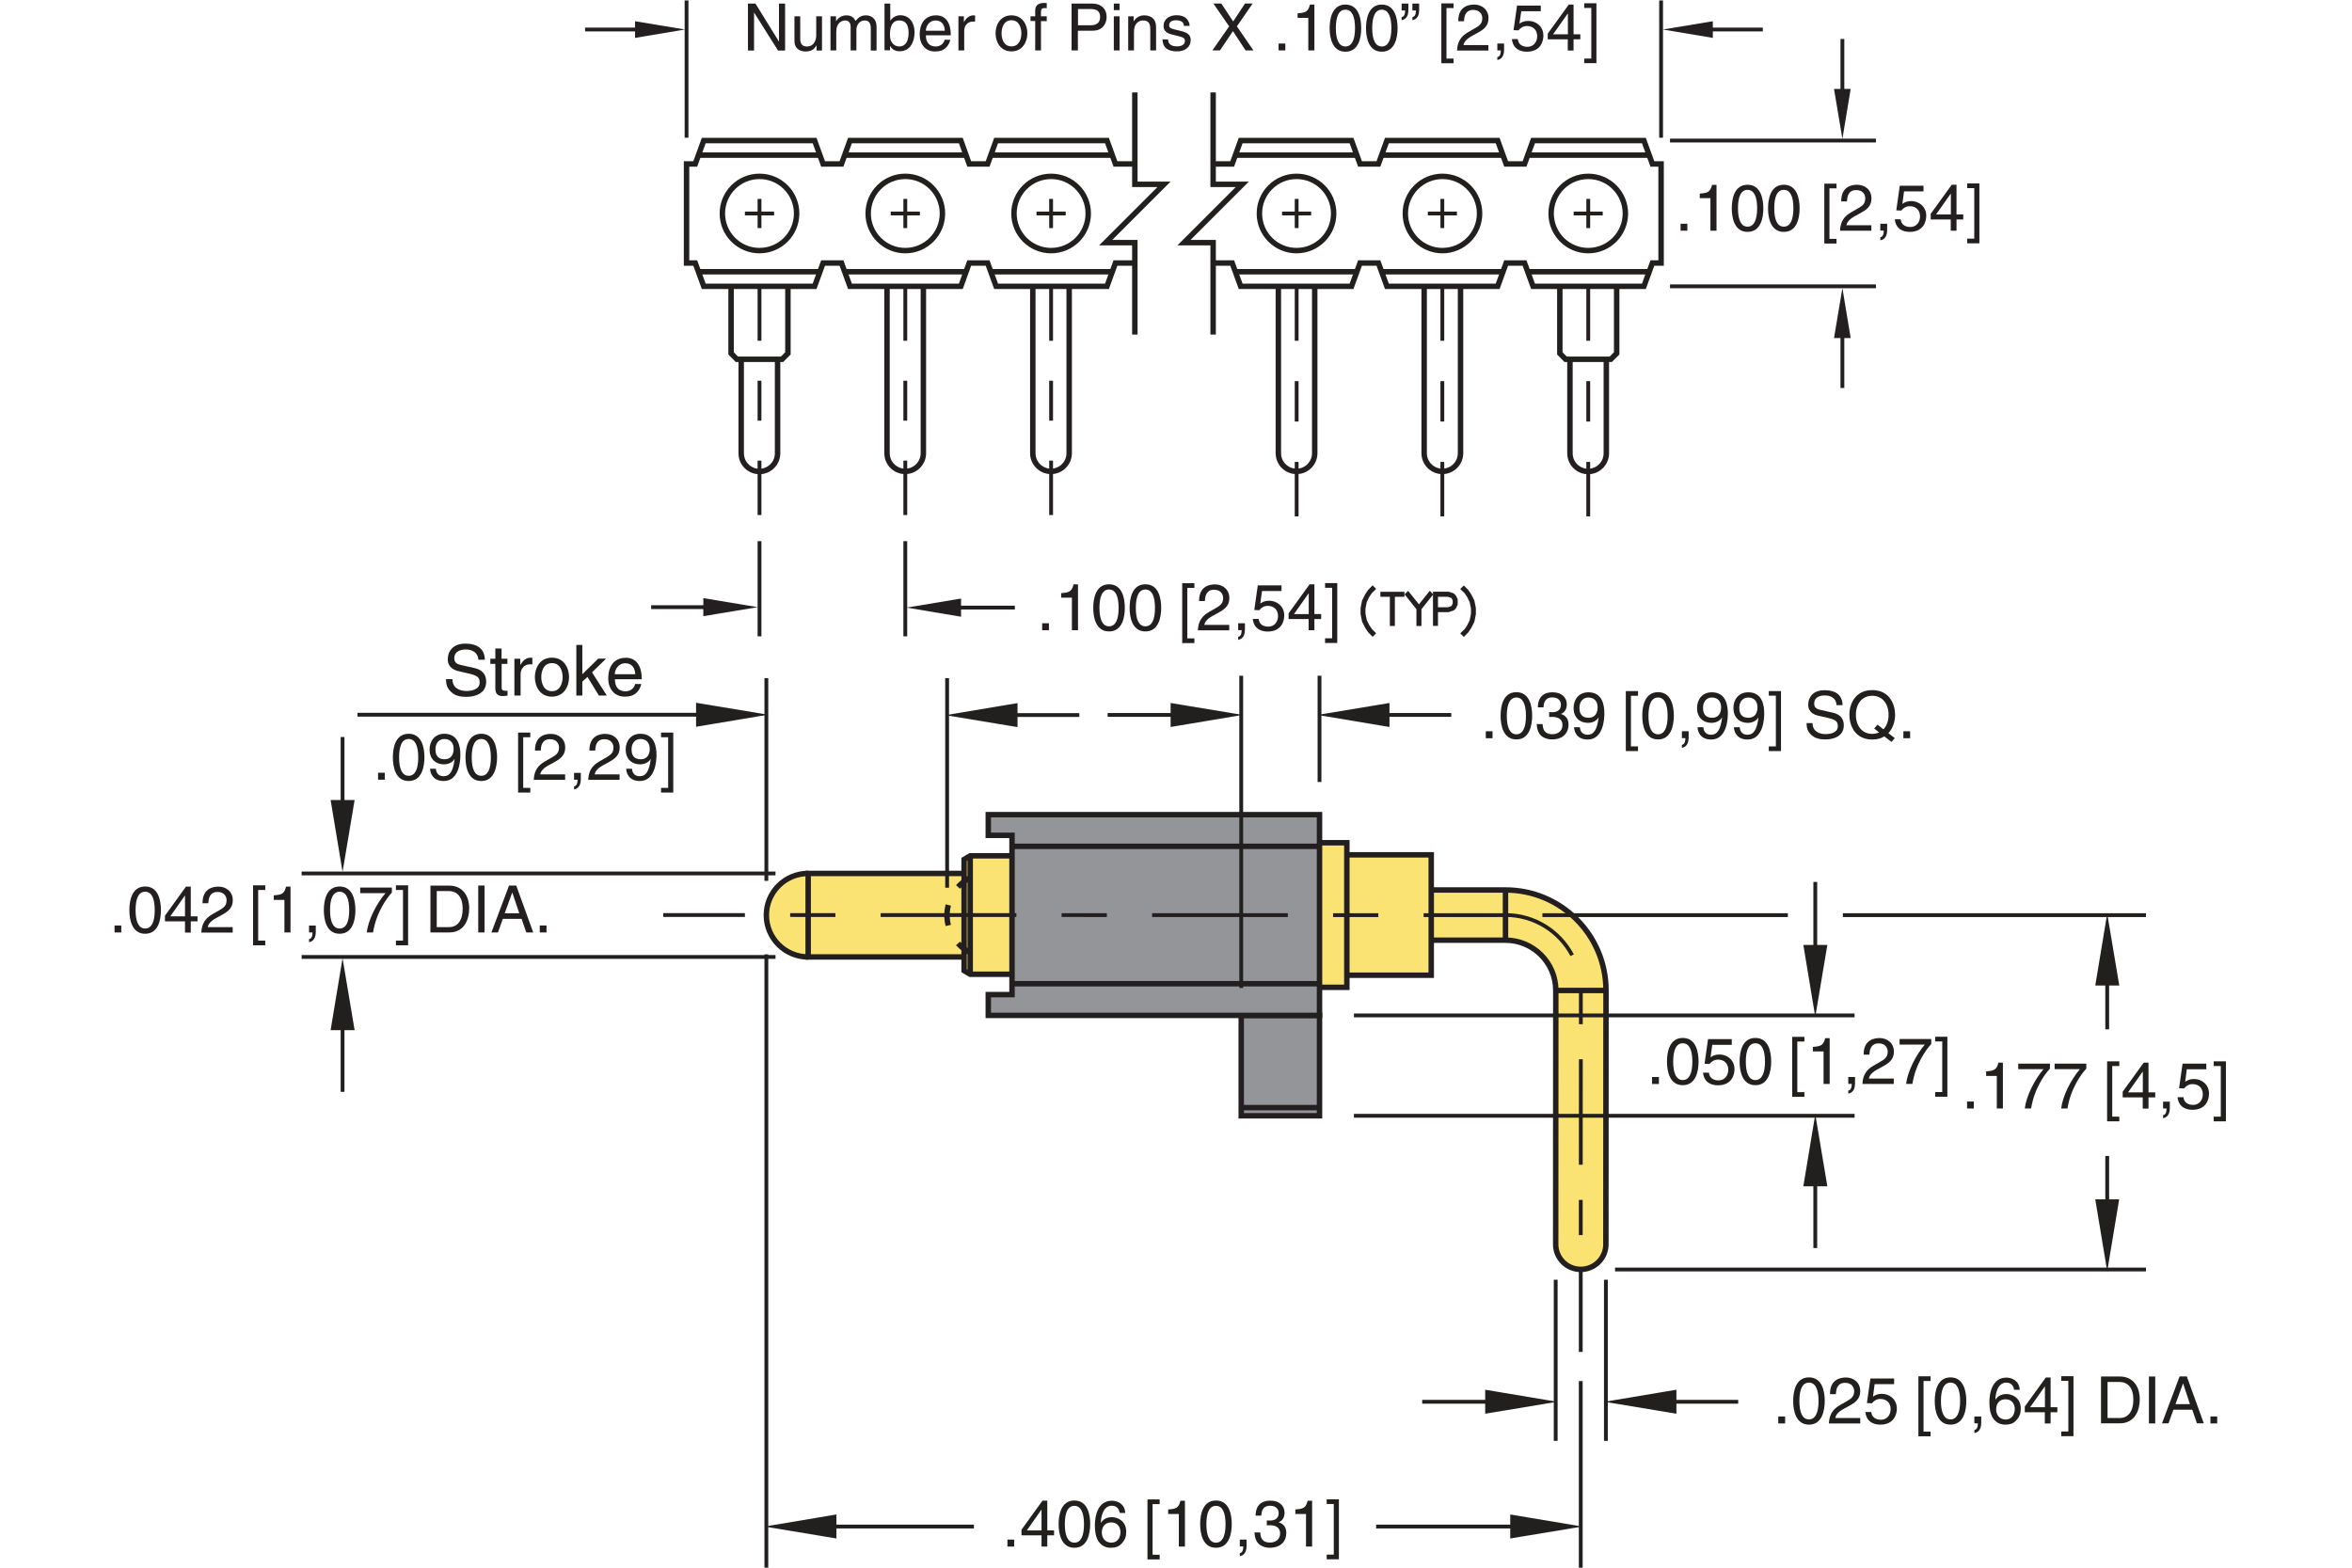 <?xml version="1.0" encoding="utf-8"?>
<!-- Generator: Adobe Illustrator 15.1.0, SVG Export Plug-In  -->
<!DOCTYPE svg PUBLIC "-//W3C//DTD SVG 1.1//EN" "http://www.w3.org/Graphics/SVG/1.1/DTD/svg11.dtd">
<svg version="1.1"
	 xmlns="http://www.w3.org/2000/svg" xmlns:xlink="http://www.w3.org/1999/xlink" xmlns:a="http://ns.adobe.com/AdobeSVGViewerExtensions/3.0/"
	 x="0px" y="0px" width="216px" height="144px" viewBox="-10 0.52 216 144" style="enable-background:new -10 0.52 216 144;"
	 xml:space="preserve">
<style type="text/css">
<![CDATA[
	.st0{fill:none;stroke:#221F1F;stroke-width:0.35;stroke-miterlimit:500;}
	.st1{fill:none;stroke:#231F20;stroke-width:0.35;stroke-miterlimit:500;stroke-dasharray:12.465,4.155,4.155,4.155;}
	.st2{font-size:6.465;}
	.st3{fill:#221F1F;stroke:#221F1F;stroke-width:0.35;stroke-miterlimit:500;}
	.st4{fill:none;stroke:#231F20;stroke-width:0.5;stroke-dasharray:1.897,1.897;}
	.st5{fill:#939598;stroke:#221F1F;stroke-width:0.5;}
	.st6{fill:none;stroke:#231F20;stroke-width:0.4;}
	.st7{fill:none;stroke:#231F20;stroke-width:0.5;}
	.st8{fill:#FAE373;stroke:#231F20;stroke-width:0.5;stroke-miterlimit:500;}
	.st9{fill:none;stroke:#231F20;stroke-width:0.35;stroke-miterlimit:500;stroke-dasharray:4.155,4.155;}
	.st10{fill:none;stroke:#231F20;stroke-width:0.35;stroke-miterlimit:500;stroke-dasharray:3.668,3.668;}
	.st11{fill:#221F1F;}
	.st12{fill:#FAE373;stroke:#231F20;stroke-width:0.5;stroke-miterlimit:10;}
	.st13{fill:#231F20;}
	.st14{font-size:3.685;}
	.st15{font-size:5.997;}
	.st16{fill:none;stroke:#231F20;stroke-width:0.5;stroke-miterlimit:10;}
	.st17{font-size:4.282;}
	.st18{font-size:4.798;}
	.st19{font-size:4.799;}
	.st20{fill:none;stroke:#231F20;stroke-width:0.35;stroke-miterlimit:10;}
	.st21{fill:#221F1F;stroke:#221F1F;stroke-width:0.25;stroke-miterlimit:500;}
	.st22{fill:none;stroke:#221F1F;stroke-width:0.5;stroke-miterlimit:500;}
	.st23{fill:#939598;}
	.st24{fill:none;stroke:#231F20;stroke-width:0.35;stroke-miterlimit:500;stroke-dasharray:9.689,3.23,3.23,3.23;}
	.st25{font-size:5.995;}
	.st26{font-size:5.998;}
	.st27{font-size:5.998;}
	.st28{fill:none;stroke:#231F20;stroke-width:0.35;stroke-miterlimit:500;}
	.st29{font-family:'Helvetica';}
	.st30{fill:none;stroke:#231F20;stroke-width:0.35;stroke-miterlimit:500;stroke-dasharray:3.71,3.71;}
	.st31{fill:none;stroke:#231F20;stroke-width:0.35;stroke-miterlimit:500;stroke-dasharray:3.23,3.23;}
	.st32{fill:none;stroke:#221F1F;stroke-width:0.35;}
	.st33{font-family:'Simplex';}
	.st34{fill:none;stroke:#231F20;stroke-width:0.5;stroke-miterlimit:500;}
]]>
</style>
<defs>
</defs>
<line class="st20" x1="146.3" y1="3.23" x2="151.89" y2="3.23"/>
<polygon class="st13" points="147.3,4 147.3,2.47 142.71,3.23 "/>
<line class="st20" x1="78.2" y1="56.33" x2="83.2" y2="56.33"/>
<polygon class="st13" points="78.26,55.5 78.26,57.17 73.26,56.33 "/>
<g>
	<path class="st13" d="M86.33,58.41h-0.62v-0.64h0.62V58.41z"/>
	<path class="st13" d="M89,58.41h-0.56v-2.99h-0.98V55c0.68-0.05,0.97-0.11,1.13-0.8H89V58.41z"/>
	<path class="st13" d="M91.85,58.52c-1.21,0-1.45-1.29-1.45-2.16s0.23-2.17,1.45-2.17s1.45,1.29,1.45,2.17S93.06,58.52,91.85,58.52z
		 M91.85,54.67c-0.61,0-0.88,0.64-0.88,1.69c0,1.06,0.28,1.69,0.88,1.69c0.61,0,0.88-0.64,0.88-1.69
		C92.73,55.3,92.46,54.67,91.85,54.67z"/>
	<path class="st13" d="M95.19,58.52c-1.21,0-1.45-1.29-1.45-2.16s0.23-2.17,1.45-2.17s1.45,1.29,1.45,2.17S96.4,58.52,95.19,58.52z
		 M95.19,54.67c-0.61,0-0.88,0.64-0.88,1.69c0,1.06,0.28,1.69,0.88,1.69c0.61,0,0.88-0.64,0.88-1.69
		C96.07,55.3,95.79,54.67,95.19,54.67z"/>
	<path class="st13" d="M99.04,59.16h0.65v0.43h-1.12v-5.5h1.12v0.43h-0.65V59.16z"/>
	<path class="st13" d="M100.12,55.71c0-1.37,1-1.51,1.46-1.51c0.73,0,1.32,0.47,1.32,1.26c0,0.76-0.5,1.07-1.13,1.41l-0.44,0.24
		c-0.58,0.32-0.7,0.65-0.73,0.81h2.29v0.5h-2.88c0.03-0.88,0.43-1.34,0.99-1.67l0.56-0.32c0.45-0.26,0.77-0.43,0.77-0.98
		c0-0.34-0.22-0.76-0.83-0.76c-0.8,0-0.83,0.74-0.85,1.04H100.12z"/>
	<path class="st13" d="M103.71,57.77h0.62v0.59c0,0.82-0.5,0.91-0.62,0.93v-0.28c0.25-0.02,0.32-0.32,0.32-0.61h-0.32V57.77z"/>
	<path class="st13" d="M105.74,55.96c0.18-0.14,0.44-0.26,0.82-0.26c0.68,0,1.38,0.48,1.38,1.35c0,0.47-0.21,1.48-1.53,1.48
		c-0.55,0-1.26-0.22-1.36-1.16h0.54c0.05,0.49,0.42,0.71,0.89,0.71c0.55,0,0.89-0.44,0.89-0.97c0-0.61-0.41-0.94-0.94-0.94
		c-0.31,0-0.58,0.14-0.78,0.4l-0.46-0.02l0.32-2.26h2.18v0.52h-1.79L105.74,55.96z"/>
	<path class="st13" d="M110.71,57.38v1.03h-0.53v-1.03h-1.84v-0.52l1.93-2.67h0.44v2.73h0.62v0.46H110.71z M108.83,56.93h1.36v-1.91
		h-0.01L108.83,56.93z"/>
	<path class="st13" d="M112.34,54.51h-0.65v-0.43h1.12v5.5h-1.12v-0.43h0.65V54.51z"/>
</g>
<g>
	<path class="st6" d="M116.1,58.69l-0.04,0.04l-0.26-0.26l-0.26-0.39l-0.26-0.52l-0.13-0.65v-0.52l0.13-0.65l0.26-0.52l0.26-0.39
		l0.26-0.26l0.04,0.04l-0.26,0.25l-0.26,0.38l-0.25,0.51l-0.13,0.64v0.51l0.13,0.64l0.25,0.51l0.26,0.38L116.1,58.69z"/>
	<path class="st6" d="M118.77,55.14h-0.87v2.68h-0.06v-2.68h-0.87v-0.06h1.81V55.14z"/>
	<path class="st6" d="M121.36,55.13l-1.02,1.28v1.41h-0.06v-1.41l-1.02-1.28l0.04-0.04l1.01,1.26l1.01-1.26L121.36,55.13z"/>
	<path class="st6" d="M123.67,56.02l-0.13,0.27l-0.14,0.13l-0.4,0.13h-1.14v1.26h-0.06v-2.74H123l0.4,0.13l0.14,0.14l0.13,0.27
		V56.02z M123.61,56v-0.37l-0.12-0.25l-0.12-0.12l-0.38-0.12h-1.13v1.36h1.13l0.38-0.12l0.12-0.12L123.61,56z"/>
	<path class="st6" d="M125.34,56.92l-0.13,0.65l-0.26,0.52l-0.26,0.39l-0.26,0.26l-0.04-0.04l0.26-0.25l0.26-0.38l0.25-0.51
		l0.13-0.64V56.4l-0.13-0.64l-0.25-0.51l-0.26-0.38l-0.26-0.25l0.04-0.04l0.26,0.26l0.26,0.39l0.26,0.52l0.13,0.65V56.92z"/>
</g>
<line class="st20" x1="54.79" y1="56.29" x2="49.8" y2="56.29"/>
<polygon class="st13" points="54.59,55.46 54.59,57.12 59.58,56.29 "/>
<g>
	<path class="st13" d="M61.54,0.85h0.56v4.31h-0.65l-2.19-3.48h-0.01v3.48h-0.56V0.85h0.69l2.15,3.48h0.01V0.85z"/>
	<path class="st13" d="M64.99,5.15V4.7l-0.01-0.01c-0.22,0.37-0.49,0.56-1,0.56c-0.46,0-1.02-0.22-1.02-0.97V2.02h0.53V4.1
		c0,0.52,0.26,0.69,0.61,0.69c0.67,0,0.86-0.59,0.86-1.04V2.02h0.53v3.14H64.99z"/>
	<path class="st13" d="M66.28,2.02h0.5v0.44h0.01c0.11-0.17,0.38-0.53,0.95-0.53c0.56,0,0.74,0.34,0.83,0.51
		c0.26-0.29,0.47-0.51,0.96-0.51c0.34,0,0.97,0.17,0.97,1.06v2.17h-0.53V3.13c0-0.43-0.13-0.73-0.58-0.73
		c-0.44,0-0.74,0.42-0.74,0.84v1.91h-0.53V2.98c0-0.26-0.1-0.58-0.49-0.58c-0.3,0-0.83,0.19-0.83,1.04v1.71h-0.53V2.02z"/>
	<path class="st13" d="M71.23,5.15V0.85h0.53v1.56h0.01c0.23-0.33,0.54-0.48,0.91-0.49c0.83,0,1.31,0.68,1.31,1.56
		c0,0.75-0.31,1.75-1.38,1.75c-0.53,0-0.76-0.31-0.86-0.48h-0.01v0.39H71.23z M72.58,2.4c-0.76,0-0.85,0.82-0.85,1.33
		c0,0.83,0.52,1.06,0.86,1.06c0.58,0,0.85-0.52,0.85-1.21C73.44,3.17,73.4,2.4,72.58,2.4z"/>
	<path class="st13" d="M77.27,4.17c-0.02,0.15-0.16,0.59-0.56,0.86c-0.14,0.1-0.35,0.22-0.85,0.22c-0.88,0-1.4-0.67-1.4-1.57
		c0-0.97,0.47-1.75,1.51-1.75c0.91,0,1.35,0.72,1.35,1.83h-2.29c0,0.65,0.31,1.03,0.91,1.03c0.5,0,0.79-0.38,0.81-0.62H77.27z
		 M76.77,3.33C76.74,2.85,76.54,2.4,75.9,2.4c-0.49,0-0.87,0.45-0.87,0.94H76.77z"/>
	<path class="st13" d="M78.55,5.15h-0.53V2.02h0.5v0.52h0.01c0.21-0.37,0.49-0.61,0.88-0.61c0.07,0,0.1,0.01,0.14,0.02v0.55h-0.2
		c-0.49,0-0.8,0.38-0.8,0.84V5.15z"/>
	<path class="st13" d="M82.89,1.93c1,0,1.46,0.85,1.46,1.65s-0.46,1.66-1.46,1.66s-1.46-0.85-1.46-1.66S81.89,1.93,82.89,1.93z
		 M82.89,4.78c0.76,0,0.91-0.78,0.91-1.2c0-0.42-0.16-1.2-0.91-1.2c-0.76,0-0.91,0.78-0.91,1.2C81.98,4,82.13,4.78,82.89,4.78z"/>
	<path class="st13" d="M85.6,2.45v2.7h-0.53v-2.7h-0.43V2.02h0.43V1.48c0-0.47,0.3-0.69,0.82-0.69c0.08,0,0.16,0.01,0.24,0.01v0.47
		c-0.07-0.01-0.15-0.01-0.22-0.01c-0.23,0-0.31,0.11-0.31,0.37v0.39h0.53v0.44H85.6z"/>
	<path class="st13" d="M88.99,5.15h-0.58V0.85h1.94c0.8,0,1.28,0.52,1.28,1.21c0,0.6-0.34,1.28-1.28,1.28h-1.36V5.15z M88.99,2.84
		h1.16c0.52,0,0.88-0.19,0.88-0.77c0-0.55-0.37-0.72-0.85-0.72h-1.18V2.84z"/>
	<path class="st13" d="M92.29,1.45v-0.6h0.53v0.6H92.29z M92.82,5.15h-0.53V2.02h0.53V5.15z"/>
	<path class="st13" d="M96.17,5.15h-0.53V3.22c0-0.55-0.16-0.82-0.67-0.82c-0.3,0-0.83,0.19-0.83,1.04v1.71h-0.53V2.02h0.5v0.44
		h0.01c0.11-0.17,0.41-0.53,0.95-0.53c0.49,0,1.1,0.2,1.1,1.09V5.15z"/>
	<path class="st13" d="M98.73,2.91c-0.01-0.2-0.08-0.53-0.74-0.53c-0.16,0-0.62,0.05-0.62,0.44c0,0.26,0.16,0.32,0.57,0.42
		l0.53,0.13c0.65,0.16,0.88,0.4,0.88,0.83c0,0.65-0.53,1.04-1.24,1.04c-1.24,0-1.33-0.72-1.35-1.1h0.51
		c0.02,0.25,0.09,0.64,0.83,0.64c0.38,0,0.72-0.15,0.72-0.5c0-0.25-0.17-0.34-0.62-0.45l-0.61-0.15c-0.44-0.11-0.73-0.33-0.73-0.76
		c0-0.69,0.57-1,1.19-1c1.12,0,1.2,0.83,1.2,0.98H98.73z"/>
	<path class="st13" d="M105.11,5.15h-0.72l-1.16-1.77l-1.19,1.77h-0.7l1.54-2.21l-1.45-2.1h0.73l1.09,1.65l1.09-1.65h0.7l-1.45,2.1
		L105.11,5.15z"/>
	<path class="st13" d="M108.04,5.15h-0.62V4.52h0.62V5.15z"/>
	<path class="st13" d="M110.71,5.15h-0.56V2.16h-0.98V1.74c0.68-0.05,0.97-0.11,1.13-0.8h0.41V5.15z"/>
	<path class="st13" d="M113.56,5.27c-1.21,0-1.45-1.29-1.45-2.16s0.23-2.17,1.45-2.17s1.45,1.29,1.45,2.17S114.77,5.27,113.56,5.27z
		 M113.56,1.41c-0.61,0-0.88,0.64-0.88,1.69c0,1.06,0.28,1.69,0.88,1.69s0.88-0.64,0.88-1.69C114.44,2.05,114.17,1.41,113.56,1.41z"
		/>
	<path class="st13" d="M116.9,5.27c-1.21,0-1.45-1.29-1.45-2.16s0.23-2.17,1.45-2.17c1.21,0,1.45,1.29,1.45,2.17
		S118.11,5.27,116.9,5.27z M116.9,1.41c-0.61,0-0.88,0.64-0.88,1.69c0,1.06,0.28,1.69,0.88,1.69s0.88-0.64,0.88-1.69
		C117.78,2.05,117.5,1.41,116.9,1.41z"/>
	<path class="st13" d="M118.72,0.85h0.62v0.59c0,0.46-0.14,0.83-0.62,0.94V2.09c0.31-0.05,0.32-0.41,0.32-0.61h-0.32V0.85z
		 M119.71,0.85h0.62v0.59c0,0.46-0.14,0.83-0.62,0.94V2.09c0.31-0.05,0.32-0.41,0.32-0.61h-0.32V0.85z"/>
	<path class="st13" d="M122.84,5.9h0.65v0.43h-1.12v-5.5h1.12v0.43h-0.65V5.9z"/>
	<path class="st13" d="M123.92,2.45c0-1.37,1-1.51,1.46-1.51c0.73,0,1.32,0.47,1.32,1.26c0,0.76-0.5,1.07-1.13,1.41l-0.44,0.24
		c-0.58,0.32-0.7,0.65-0.73,0.81h2.29v0.5h-2.88c0.03-0.88,0.43-1.34,0.99-1.67l0.56-0.32c0.45-0.26,0.77-0.43,0.77-0.98
		c0-0.34-0.22-0.76-0.83-0.76c-0.8,0-0.83,0.74-0.85,1.04H123.92z"/>
	<path class="st13" d="M127.51,4.52h0.62V5.1c0,0.82-0.5,0.91-0.62,0.93V5.76c0.25-0.02,0.32-0.32,0.32-0.61h-0.32V4.52z"/>
	<path class="st13" d="M129.54,2.7c0.18-0.14,0.44-0.26,0.82-0.26c0.68,0,1.38,0.48,1.38,1.35c0,0.47-0.21,1.48-1.53,1.48
		c-0.55,0-1.26-0.22-1.36-1.16h0.54c0.05,0.49,0.42,0.71,0.89,0.71c0.55,0,0.89-0.44,0.89-0.97c0-0.61-0.41-0.94-0.94-0.94
		c-0.31,0-0.58,0.14-0.78,0.4L129,3.29l0.32-2.26h2.18v0.52h-1.79L129.54,2.7z"/>
	<path class="st13" d="M134.51,4.13v1.03h-0.53V4.13h-1.84V3.61l1.93-2.67h0.44v2.73h0.62v0.46H134.51z M132.63,3.67h1.36V1.76
		h-0.01L132.63,3.67z"/>
	<path class="st13" d="M136.14,1.25h-0.65V0.82h1.12v5.5h-1.12V5.9h0.65V1.25z"/>
</g>
<polyline class="st22" points="94.22,31.25 94.22,22.81 91.54,22.81 96.9,17.45 94.22,17.45 94.22,9.01 "/>
<polyline class="st22" points="101.41,31.25 101.41,22.81 98.73,22.81 104.09,17.45 101.41,17.45 101.41,9.01 "/>
<circle class="st22" cx="59.75" cy="20.13" r="3.41"/>
<circle class="st22" cx="73.14" cy="20.13" r="3.41"/>
<circle class="st22" cx="135.86" cy="20.13" r="3.41"/>
<circle class="st22" cx="122.47" cy="20.13" r="3.41"/>
<line class="st0" x1="58.41" y1="20.13" x2="61.09" y2="20.13"/>
<line class="st0" x1="59.75" y1="21.47" x2="59.75" y2="18.79"/>
<line class="st0" x1="71.8" y1="20.13" x2="74.48" y2="20.13"/>
<line class="st0" x1="73.14" y1="21.47" x2="73.14" y2="18.79"/>
<line class="st0" x1="121.13" y1="20.13" x2="123.8" y2="20.13"/>
<line class="st0" x1="122.46" y1="21.47" x2="122.46" y2="18.79"/>
<line class="st0" x1="134.52" y1="20.13" x2="137.19" y2="20.13"/>
<line class="st0" x1="135.86" y1="21.47" x2="135.86" y2="18.79"/>
<line class="st3" x1="59.75" y1="50.23" x2="59.75" y2="58.97"/>
<line class="st3" x1="73.14" y1="50.23" x2="73.14" y2="58.97"/>
<circle class="st22" cx="86.53" cy="20.13" r="3.41"/>
<line class="st0" x1="85.19" y1="20.13" x2="87.87" y2="20.13"/>
<line class="st0" x1="86.53" y1="21.47" x2="86.53" y2="18.79"/>
<line class="st0" x1="107.74" y1="20.13" x2="110.41" y2="20.13"/>
<circle class="st22" cx="109.07" cy="20.13" r="3.41"/>
<line class="st0" x1="109.08" y1="21.47" x2="109.08" y2="18.79"/>
<path class="st34" d="M107.4,26.82v15.33c0,0.92,0.75,1.67,1.67,1.67c0.92,0,1.67-0.75,1.67-1.67V26.82"/>
<path class="st34" d="M120.79,26.82v15.33c0,0.92,0.75,1.67,1.67,1.67s1.67-0.75,1.67-1.67V26.82"/>
<path class="st34" d="M134.18,33.52v8.64c0,0.92,0.75,1.67,1.67,1.67s1.67-0.75,1.67-1.67v-8.64"/>
<path class="st34" d="M84.85,26.82v15.33c0,0.92,0.75,1.67,1.67,1.67c0.92,0,1.67-0.75,1.67-1.67V26.82"/>
<path class="st34" d="M71.46,26.82v15.33c0,0.92,0.75,1.67,1.67,1.67s1.67-0.75,1.67-1.67V26.82"/>
<path class="st34" d="M58.07,33.52v8.64c0,0.92,0.75,1.67,1.67,1.67s1.67-0.75,1.67-1.67v-8.64"/>
<line class="st22" x1="54.15" y1="14.77" x2="65.3" y2="14.77"/>
<line class="st22" x1="67.57" y1="14.77" x2="78.72" y2="14.77"/>
<line class="st22" x1="80.99" y1="14.77" x2="92.15" y2="14.77"/>
<line class="st22" x1="54.15" y1="25.48" x2="65.3" y2="25.48"/>
<line class="st22" x1="80.99" y1="25.48" x2="92.15" y2="25.48"/>
<line class="st22" x1="67.57" y1="25.48" x2="78.72" y2="25.48"/>
<polyline class="st22" points="94.13,24.68 92.44,24.68 91.66,26.82 81.48,26.82 80.7,24.68 79.01,24.68 78.24,26.82 68.06,26.82 
	67.28,24.68 65.59,24.68 64.81,26.82 54.63,26.82 53.85,24.68 53.05,24.68 53.05,15.58 53.85,15.58 54.63,13.43 64.81,13.43 
	65.59,15.58 67.28,15.58 68.06,13.43 78.24,13.43 79.01,15.58 80.7,15.58 81.48,13.43 91.66,13.43 92.44,15.58 94.13,15.58 "/>
<polyline class="st22" points="101.48,24.68 103.16,24.68 103.94,26.82 114.12,26.82 114.9,24.68 116.59,24.68 117.37,26.82 
	127.54,26.82 128.32,24.68 130.01,24.68 130.79,26.82 140.97,26.82 141.75,24.68 142.55,24.68 142.55,15.58 141.75,15.58 
	140.97,13.43 130.79,13.43 130.01,15.58 128.32,15.58 127.54,13.43 117.37,13.43 116.59,15.58 114.9,15.58 114.12,13.43 
	103.94,13.43 103.16,15.58 101.48,15.58 "/>
<line class="st22" x1="141.46" y1="14.77" x2="130.3" y2="14.77"/>
<line class="st22" x1="114.61" y1="14.77" x2="103.46" y2="14.77"/>
<line class="st22" x1="128.03" y1="14.77" x2="116.88" y2="14.77"/>
<line class="st22" x1="141.46" y1="25.48" x2="130.3" y2="25.48"/>
<line class="st22" x1="128.03" y1="25.48" x2="116.88" y2="25.48"/>
<line class="st22" x1="114.61" y1="25.48" x2="103.46" y2="25.48"/>
<polyline class="st22" points="62.36,26.82 62.36,32.98 61.82,33.52 57.67,33.52 57.14,32.98 57.14,26.82 "/>
<polyline class="st22" points="138.47,26.82 138.47,32.98 137.93,33.52 133.78,33.52 133.25,32.98 133.25,26.82 "/>
<line class="st20" x1="159.2" y1="9.69" x2="159.2" y2="4.1"/>
<line class="st20" x1="159.2" y1="30.57" x2="159.2" y2="36.16"/>
<polygon class="st13" points="158.43,8.69 159.96,8.69 159.2,13.28 "/>
<polygon class="st13" points="158.43,31.57 159.96,31.57 159.2,26.98 "/>
<g>
	<path class="st13" d="M144.96,21.71h-0.62v-0.64h0.62V21.71z"/>
	<path class="st13" d="M147.64,21.71h-0.56v-2.99h-0.98v-0.42c0.68-0.05,0.97-0.11,1.13-0.8h0.41V21.71z"/>
	<path class="st13" d="M150.49,21.82c-1.21,0-1.45-1.29-1.45-2.16s0.23-2.17,1.45-2.17c1.21,0,1.45,1.29,1.45,2.17
		S151.7,21.82,150.49,21.82z M150.49,17.96c-0.61,0-0.88,0.64-0.88,1.69c0,1.06,0.28,1.69,0.88,1.69s0.88-0.64,0.88-1.69
		C151.37,18.6,151.09,17.96,150.49,17.96z"/>
	<path class="st13" d="M153.82,21.82c-1.21,0-1.45-1.29-1.45-2.16s0.23-2.17,1.45-2.17s1.45,1.29,1.45,2.17
		S155.03,21.82,153.82,21.82z M153.82,17.96c-0.61,0-0.88,0.64-0.88,1.69c0,1.06,0.28,1.69,0.88,1.69s0.88-0.64,0.88-1.69
		C154.7,18.6,154.43,17.96,153.82,17.96z"/>
	<path class="st13" d="M158.01,22.46h0.65v0.43h-1.12v-5.5h1.12v0.43h-0.65V22.46z"/>
	<path class="st13" d="M159.09,19c0-1.37,1-1.51,1.46-1.51c0.73,0,1.32,0.47,1.32,1.26c0,0.76-0.5,1.07-1.13,1.41l-0.44,0.24
		c-0.58,0.32-0.7,0.65-0.73,0.81h2.29v0.5h-2.88c0.03-0.88,0.43-1.34,0.99-1.67l0.56-0.32c0.45-0.26,0.77-0.43,0.77-0.98
		c0-0.34-0.21-0.76-0.83-0.76c-0.8,0-0.83,0.74-0.85,1.04H159.09z"/>
	<path class="st13" d="M162.68,21.07h0.63v0.59c0,0.82-0.5,0.91-0.63,0.93v-0.28c0.25-0.02,0.32-0.32,0.32-0.61h-0.32V21.07z"/>
	<path class="st13" d="M164.71,19.25c0.18-0.14,0.44-0.26,0.81-0.26c0.68,0,1.38,0.48,1.38,1.35c0,0.47-0.21,1.48-1.53,1.48
		c-0.55,0-1.26-0.22-1.36-1.16h0.54c0.05,0.49,0.42,0.71,0.89,0.71c0.55,0,0.89-0.44,0.89-0.97c0-0.61-0.41-0.94-0.94-0.94
		c-0.31,0-0.58,0.14-0.78,0.4l-0.46-0.02l0.32-2.26h2.18v0.52h-1.79L164.71,19.25z"/>
	<path class="st13" d="M169.68,20.68v1.03h-0.53v-1.03h-1.84v-0.52l1.93-2.67h0.44v2.73h0.62v0.46H169.68z M167.8,20.22h1.36v-1.91
		h-0.01L167.8,20.22z"/>
	<path class="st13" d="M171.31,17.8h-0.65v-0.43h1.12v5.5h-1.12v-0.43h0.65V17.8z"/>
</g>
<line class="st20" x1="143.37" y1="26.82" x2="162.28" y2="26.82"/>
<line class="st20" x1="143.37" y1="13.43" x2="162.28" y2="13.43"/>
<line class="st20" x1="49.32" y1="3.23" x2="43.73" y2="3.23"/>
<polygon class="st13" points="48.32,4 48.32,2.47 52.91,3.23 "/>
<line class="st0" x1="53.05" y1="13.17" x2="53.05" y2="0.56"/>
<line class="st0" x1="142.55" y1="13.17" x2="142.55" y2="0.56"/>
<g>
	<g>
		<line class="st28" x1="59.75" y1="47.83" x2="59.75" y2="42.83"/>
		<line class="st10" x1="59.75" y1="39.16" x2="59.75" y2="33.66"/>
		<line class="st28" x1="59.75" y1="31.82" x2="59.75" y2="26.82"/>
	</g>
</g>
<g>
	<g>
		<line class="st28" x1="73.14" y1="47.83" x2="73.14" y2="42.83"/>
		<line class="st10" x1="73.14" y1="39.16" x2="73.14" y2="33.66"/>
		<line class="st28" x1="73.14" y1="31.82" x2="73.14" y2="26.82"/>
	</g>
</g>
<g>
	<g>
		<line class="st28" x1="86.53" y1="47.83" x2="86.53" y2="42.83"/>
		<line class="st10" x1="86.53" y1="39.16" x2="86.53" y2="33.66"/>
		<line class="st28" x1="86.53" y1="31.82" x2="86.53" y2="26.82"/>
	</g>
</g>
<g>
	<g>
		<line class="st28" x1="109.08" y1="47.95" x2="109.08" y2="42.95"/>
		<line class="st30" x1="109.08" y1="39.24" x2="109.08" y2="33.68"/>
		<line class="st28" x1="109.08" y1="31.82" x2="109.08" y2="26.82"/>
	</g>
</g>
<g>
	<g>
		<line class="st28" x1="122.46" y1="47.95" x2="122.46" y2="42.95"/>
		<line class="st30" x1="122.46" y1="39.24" x2="122.46" y2="33.68"/>
		<line class="st28" x1="122.46" y1="31.82" x2="122.46" y2="26.82"/>
	</g>
</g>
<g>
	<g>
		<line class="st28" x1="135.86" y1="47.95" x2="135.86" y2="42.95"/>
		<line class="st30" x1="135.86" y1="39.24" x2="135.86" y2="33.68"/>
		<line class="st28" x1="135.86" y1="31.82" x2="135.86" y2="26.82"/>
	</g>
</g>
<g>
	<path class="st11" d="M25.34,72.14h-0.62v-0.64h0.62V72.14z"/>
	<path class="st11" d="M27.53,72.26c-1.21,0-1.45-1.29-1.45-2.17c0-0.88,0.23-2.17,1.45-2.17s1.45,1.29,1.45,2.17
		C28.97,70.97,28.74,72.26,27.53,72.26z M27.53,68.4c-0.61,0-0.88,0.64-0.88,1.69s0.28,1.69,0.88,1.69c0.61,0,0.88-0.64,0.88-1.69
		S28.13,68.4,27.53,68.4z"/>
	<path class="st11" d="M29.45,69.37c0-0.77,0.47-1.45,1.35-1.45c1.34,0,1.48,1.27,1.48,1.96c0,0.45-0.08,2.38-1.53,2.38
		c-0.99,0-1.25-0.72-1.25-1.13h0.53c0.03,0.43,0.28,0.69,0.71,0.69c0.58,0,0.88-0.49,1.01-1.58l-0.01-0.01
		c-0.16,0.32-0.58,0.5-0.97,0.5C29.99,70.73,29.45,70.21,29.45,69.37z M31.66,69.3c0-0.48-0.25-0.9-0.85-0.9
		c-0.49,0-0.82,0.38-0.82,0.95c0,0.81,0.5,0.91,0.86,0.91C31.13,70.26,31.66,70.13,31.66,69.3z"/>
	<path class="st11" d="M34.2,72.26c-1.21,0-1.45-1.29-1.45-2.17c0-0.88,0.23-2.17,1.45-2.17s1.45,1.29,1.45,2.17
		C35.64,70.97,35.41,72.26,34.2,72.26z M34.2,68.4c-0.61,0-0.88,0.64-0.88,1.69s0.28,1.69,0.88,1.69c0.61,0,0.88-0.64,0.88-1.69
		S34.8,68.4,34.2,68.4z"/>
</g>
<g>
</g>
<g>
	<path class="st11" d="M38.05,72.89h0.65v0.43h-1.12v-5.51h1.12v0.43h-0.65V72.89z"/>
	<path class="st11" d="M39.13,69.44c0-1.37,1-1.51,1.46-1.51c0.73,0,1.32,0.47,1.32,1.26c0,0.75-0.5,1.07-1.13,1.41l-0.44,0.24
		c-0.58,0.32-0.7,0.65-0.73,0.81h2.29v0.5h-2.88c0.03-0.88,0.43-1.34,0.99-1.67l0.56-0.32c0.45-0.26,0.77-0.43,0.77-0.98
		c0-0.34-0.22-0.76-0.83-0.76c-0.8,0-0.83,0.74-0.85,1.04H39.13z"/>
	<path class="st11" d="M42.72,71.51h0.62v0.59c0,0.82-0.5,0.91-0.62,0.93v-0.28c0.25-0.02,0.32-0.32,0.32-0.61h-0.32V71.51z"/>
	<path class="st11" d="M44.13,69.44c0-1.37,1-1.51,1.46-1.51c0.73,0,1.32,0.47,1.32,1.26c0,0.75-0.5,1.07-1.13,1.41l-0.44,0.24
		c-0.58,0.32-0.7,0.65-0.73,0.81h2.29v0.5h-2.88c0.03-0.88,0.43-1.34,0.99-1.67l0.56-0.32c0.45-0.26,0.77-0.43,0.77-0.98
		c0-0.34-0.22-0.76-0.83-0.76c-0.8,0-0.83,0.74-0.85,1.04H44.13z"/>
	<path class="st11" d="M47.46,69.37c0-0.77,0.47-1.45,1.35-1.45c1.34,0,1.48,1.27,1.48,1.96c0,0.45-0.08,2.38-1.53,2.38
		c-0.99,0-1.25-0.72-1.25-1.13h0.53c0.03,0.43,0.28,0.69,0.71,0.69c0.58,0,0.88-0.49,1.01-1.58l-0.01-0.01
		c-0.16,0.32-0.58,0.5-0.97,0.5C48,70.73,47.46,70.21,47.46,69.37z M49.67,69.3c0-0.48-0.25-0.9-0.85-0.9
		c-0.49,0-0.82,0.38-0.82,0.95c0,0.81,0.5,0.91,0.86,0.91C49.14,70.26,49.67,70.13,49.67,69.3z"/>
	<path class="st11" d="M51.36,68.24h-0.65v-0.43h1.12v5.51h-1.12v-0.43h0.65V68.24z"/>
</g>
<g>
	<path class="st11" d="M33.93,61.13c-0.03-0.72-0.63-0.95-1.15-0.95c-0.39,0-1.06,0.11-1.06,0.82c0,0.39,0.28,0.52,0.55,0.59
		l1.33,0.3c0.6,0.14,1.05,0.5,1.05,1.24c0,1.1-1.02,1.4-1.82,1.4c-0.86,0-1.2-0.26-1.4-0.45c-0.39-0.36-0.47-0.74-0.47-1.18h0.59
		c0,0.84,0.69,1.09,1.28,1.09c0.45,0,1.22-0.12,1.22-0.78c0-0.49-0.23-0.64-0.99-0.82l-0.95-0.22c-0.3-0.07-0.99-0.29-0.99-1.09
		c0-0.72,0.47-1.44,1.6-1.44c1.62,0,1.79,0.97,1.81,1.48H33.93z"/>
	<path class="st11" d="M36.07,61.5v2.2c0,0.27,0.23,0.27,0.34,0.27h0.2v0.45c-0.21,0.02-0.37,0.04-0.43,0.04
		c-0.56,0-0.69-0.32-0.69-0.72V61.5h-0.46v-0.47h0.46v-0.94h0.57v0.94h0.54v0.47H36.07z"/>
	<path class="st11" d="M37.81,64.41h-0.57v-3.38h0.54v0.56h0.01c0.23-0.39,0.52-0.66,0.95-0.66c0.07,0,0.1,0.01,0.15,0.02v0.59
		h-0.21c-0.53,0-0.87,0.41-0.87,0.91V64.41z"/>
	<path class="st11" d="M40.69,60.93c1.08,0,1.57,0.91,1.57,1.79c0,0.87-0.49,1.79-1.57,1.79c-1.08,0-1.57-0.91-1.57-1.79
		C39.12,61.84,39.61,60.93,40.69,60.93z M40.69,64.01c0.81,0,0.98-0.84,0.98-1.29c0-0.45-0.17-1.29-0.98-1.29
		c-0.82,0-0.98,0.84-0.98,1.29C39.71,63.17,39.88,64.01,40.69,64.01z"/>
</g>
<g>
	<path class="st11" d="M45.73,64.41H45l-1.05-1.71l-0.47,0.43v1.28h-0.55v-4.65h0.55v2.69l1.46-1.43h0.72l-1.29,1.26L45.73,64.41z"
		/>
</g>
<g>
	<path class="st11" d="M48.89,63.35c-0.02,0.16-0.17,0.64-0.6,0.93c-0.16,0.1-0.38,0.23-0.92,0.23c-0.95,0-1.51-0.72-1.51-1.69
		c0-1.05,0.5-1.88,1.62-1.88c0.98,0,1.46,0.78,1.46,1.97h-2.47c0,0.71,0.33,1.11,0.98,1.11c0.54,0,0.85-0.41,0.87-0.67H48.89z
		 M48.34,62.45c-0.03-0.52-0.25-1.01-0.94-1.01c-0.52,0-0.94,0.49-0.94,1.01H48.34z"/>
</g>
<line class="st0" x1="183.52" y1="90.02" x2="183.52" y2="95.07"/>
<line class="st0" x1="183.52" y1="111.75" x2="183.52" y2="106.7"/>
<line class="st0" x1="65.95" y1="140.74" x2="79.44" y2="140.74"/>
<line class="st0" x1="129.79" y1="140.74" x2="116.38" y2="140.74"/>
<line class="st0" x1="22.83" y1="66.17" x2="54.35" y2="66.17"/>
<polygon class="st21" points="155.76,109.36 157.67,109.36 156.71,103.63 "/>
<polygon class="st21" points="182.57,90.92 184.48,90.92 183.52,85.19 "/>
<line class="st0" x1="156.71" y1="87.89" x2="156.71" y2="81.53"/>
<polygon class="st21" points="155.76,87.44 157.67,87.44 156.71,93.17 "/>
<polygon class="st21" points="182.57,110.81 184.47,110.81 183.52,116.54 "/>
<line class="st0" x1="156.71" y1="108.8" x2="156.71" y2="115.16"/>
<line class="st0" x1="98.08" y1="66.19" x2="91.72" y2="66.19"/>
<polygon class="st21" points="97.63,67.15 97.63,65.24 103.36,66.19 "/>
<polygon class="st21" points="54.05,67.13 54.05,65.22 59.78,66.17 "/>
<polygon class="st21" points="128.82,141.69 128.82,139.78 134.55,140.74 "/>
<line class="st0" x1="126.97" y1="129.28" x2="120.61" y2="129.28"/>
<polygon class="st21" points="126.52,130.23 126.52,128.32 132.24,129.28 "/>
<polygon class="st21" points="83.32,67.16 83.32,65.25 77.59,66.21 "/>
<line class="st0" x1="82.76" y1="66.2" x2="89.12" y2="66.2"/>
<polygon class="st21" points="117.48,67.15 117.48,65.24 111.75,66.19 "/>
<line class="st0" x1="116.92" y1="66.19" x2="123.28" y2="66.19"/>
<polygon class="st21" points="66.69,141.69 66.69,139.78 60.97,140.74 "/>
<polygon class="st21" points="143.83,130.23 143.83,128.32 138.11,129.28 "/>
<line class="st0" x1="143.27" y1="129.28" x2="149.63" y2="129.28"/>
<g>
	<path class="st11" d="M142.35,100.09h-0.63v-0.64h0.63V100.09z"/>
	<path class="st11" d="M144.54,100.2c-1.21,0-1.45-1.29-1.45-2.17c0-0.88,0.23-2.17,1.45-2.17s1.45,1.29,1.45,2.17
		C145.99,98.91,145.75,100.2,144.54,100.2z M144.54,96.35c-0.61,0-0.88,0.64-0.88,1.69s0.28,1.69,0.88,1.69s0.88-0.64,0.88-1.69
		S145.15,96.35,144.54,96.35z"/>
	<path class="st11" d="M147.09,97.64c0.18-0.14,0.44-0.26,0.82-0.26c0.68,0,1.38,0.48,1.38,1.35c0,0.47-0.21,1.48-1.53,1.48
		c-0.55,0-1.26-0.22-1.36-1.16h0.54c0.05,0.49,0.42,0.71,0.89,0.71c0.54,0,0.89-0.44,0.89-0.97c0-0.61-0.41-0.94-0.94-0.94
		c-0.3,0-0.58,0.14-0.78,0.4l-0.46-0.02l0.32-2.26h2.18v0.52h-1.79L147.09,97.64z"/>
	<path class="st11" d="M151.21,100.2c-1.21,0-1.45-1.29-1.45-2.17c0-0.88,0.23-2.17,1.45-2.17s1.45,1.29,1.45,2.17
		C152.66,98.91,152.42,100.2,151.21,100.2z M151.21,96.35c-0.61,0-0.88,0.64-0.88,1.69s0.28,1.69,0.88,1.69s0.88-0.64,0.88-1.69
		S151.82,96.35,151.21,96.35z"/>
</g>
<g>
</g>
<g>
	<path class="st11" d="M155.06,100.84h0.65v0.43h-1.12v-5.51h1.12v0.43h-0.65V100.84z"/>
	<path class="st11" d="M158.03,100.09h-0.56V97.1h-0.98v-0.42c0.68-0.05,0.97-0.11,1.13-0.8h0.41V100.09z"/>
	<path class="st11" d="M159.74,99.45h0.62v0.59c0,0.82-0.5,0.91-0.62,0.93v-0.28c0.25-0.02,0.32-0.32,0.32-0.61h-0.32V99.45z"/>
	<path class="st11" d="M161.15,97.38c0-1.37,1-1.51,1.46-1.51c0.73,0,1.32,0.47,1.32,1.26c0,0.75-0.5,1.07-1.13,1.41l-0.44,0.24
		c-0.58,0.32-0.7,0.65-0.73,0.81h2.29v0.5h-2.88c0.03-0.88,0.43-1.34,0.99-1.67l0.56-0.32c0.45-0.26,0.77-0.43,0.77-0.98
		c0-0.34-0.21-0.76-0.83-0.76c-0.8,0-0.83,0.74-0.85,1.04H161.15z"/>
	<path class="st11" d="M164.44,95.96h2.92v0.46c-0.42,0.44-1.43,1.78-1.73,3.66h-0.58c0.14-1.16,0.91-2.67,1.72-3.61h-2.32V95.96z"
		/>
	<path class="st11" d="M168.37,96.18h-0.65v-0.43h1.12v5.51h-1.12v-0.43h0.65V96.18z"/>
</g>
<g>
	<path class="st11" d="M171.27,102.34h-0.62v-0.64h0.62V102.34z"/>
	<path class="st11" d="M173.94,102.34h-0.56v-2.99h-0.98v-0.42c0.68-0.05,0.96-0.11,1.13-0.8h0.41V102.34z"/>
	<path class="st11" d="M175.35,98.22h2.91v0.46c-0.42,0.44-1.43,1.78-1.73,3.66h-0.58c0.14-1.16,0.91-2.67,1.72-3.61h-2.32V98.22z"
		/>
	<path class="st11" d="M178.68,98.22h2.92v0.46c-0.42,0.44-1.43,1.78-1.73,3.66h-0.58c0.14-1.16,0.91-2.67,1.72-3.61h-2.32V98.22z"
		/>
</g>
<g>
</g>
<g>
	<path class="st11" d="M183.98,103.09h0.65v0.43h-1.12v-5.51h1.12v0.43h-0.65V103.09z"/>
	<path class="st11" d="M187.31,101.32v1.03h-0.53v-1.03h-1.84v-0.52l1.93-2.67h0.44v2.73h0.62v0.46H187.31z M185.43,100.86h1.36
		v-1.91h-0.01L185.43,100.86z"/>
	<path class="st11" d="M188.65,101.71h0.62v0.59c0,0.82-0.5,0.91-0.62,0.93v-0.28c0.25-0.02,0.32-0.32,0.32-0.61h-0.32V101.71z"/>
	<path class="st11" d="M190.68,99.89c0.18-0.14,0.44-0.26,0.81-0.26c0.68,0,1.38,0.48,1.38,1.35c0,0.47-0.21,1.48-1.53,1.48
		c-0.55,0-1.26-0.22-1.36-1.16h0.54c0.05,0.49,0.42,0.71,0.89,0.71c0.55,0,0.89-0.44,0.89-0.97c0-0.61-0.41-0.94-0.94-0.94
		c-0.31,0-0.58,0.14-0.78,0.4l-0.46-0.02l0.32-2.26h2.18v0.52h-1.79L190.68,99.89z"/>
	<path class="st11" d="M193.95,98.44h-0.65v-0.43h1.12v5.51h-1.12v-0.43h0.65V98.44z"/>
</g>
<g>
	<path class="st11" d="M83.14,142.58h-0.62v-0.64h0.62V142.58z"/>
	<path class="st11" d="M86.18,141.55v1.03h-0.53v-1.03h-1.84v-0.52l1.93-2.67h0.44v2.73h0.62v0.46H86.18z M84.3,141.1h1.35v-1.91
		h-0.01L84.3,141.1z"/>
	<path class="st11" d="M88.67,142.69c-1.21,0-1.45-1.29-1.45-2.17c0-0.88,0.23-2.17,1.45-2.17s1.45,1.29,1.45,2.17
		C90.11,141.4,89.88,142.69,88.67,142.69z M88.67,138.84c-0.61,0-0.88,0.64-0.88,1.69s0.28,1.69,0.88,1.69
		c0.61,0,0.88-0.64,0.88-1.69S89.27,138.84,88.67,138.84z"/>
	<path class="st11" d="M92.83,139.48c-0.07-0.37-0.27-0.65-0.73-0.65c-0.83,0-1,1.12-1,1.56l0.01,0.01c0.13-0.23,0.43-0.52,1-0.52
		c0.52,0,1.32,0.33,1.32,1.34c0,0.43-0.11,0.74-0.4,1.06c-0.22,0.25-0.47,0.41-1.07,0.41c-0.32,0-0.79-0.14-1.09-0.61
		c-0.25-0.4-0.32-0.91-0.32-1.46c0-0.92,0.3-2.25,1.56-2.25c0.49,0,1.18,0.26,1.23,1.12H92.83z M92.07,142.22
		c0.5,0,0.83-0.4,0.83-0.97c0-0.37-0.2-0.89-0.85-0.89c-0.58,0-0.86,0.42-0.86,0.92C91.18,141.73,91.45,142.22,92.07,142.22z"/>
</g>
<g>
</g>
<g>
	<path class="st11" d="M95.85,143.33h0.65v0.43h-1.12v-5.51h1.12v0.43h-0.65V143.33z"/>
	<path class="st11" d="M98.82,142.58h-0.56v-2.99h-0.98v-0.42c0.68-0.05,0.97-0.11,1.13-0.8h0.41V142.58z"/>
	<path class="st11" d="M101.67,142.69c-1.21,0-1.45-1.29-1.45-2.17c0-0.88,0.23-2.17,1.45-2.17s1.45,1.29,1.45,2.17
		C103.12,141.4,102.88,142.69,101.67,142.69z M101.67,138.84c-0.61,0-0.88,0.64-0.88,1.69s0.28,1.69,0.88,1.69
		c0.61,0,0.88-0.64,0.88-1.69S102.28,138.84,101.67,138.84z"/>
	<path class="st11" d="M103.86,141.94h0.62v0.59c0,0.82-0.5,0.91-0.62,0.93v-0.28c0.25-0.02,0.32-0.32,0.32-0.61h-0.32V141.94z"/>
	<path class="st11" d="M106.35,140.18c0.09,0.01,0.19,0.01,0.28,0.01c0.41,0,0.8-0.16,0.8-0.69c0-0.25-0.15-0.67-0.78-0.67
		c-0.75,0-0.8,0.61-0.82,0.91h-0.52c0-0.62,0.25-1.38,1.36-1.38c0.81,0,1.3,0.47,1.3,1.11c0,0.54-0.31,0.8-0.54,0.87v0.01
		c0.41,0.13,0.7,0.42,0.7,0.98c0,0.69-0.44,1.36-1.52,1.36c-0.31,0-0.58-0.08-0.78-0.19c-0.47-0.25-0.59-0.73-0.63-1.22h0.54
		c0.02,0.4,0.11,0.93,0.9,0.93c0.54,0,0.92-0.33,0.92-0.82c0-0.71-0.62-0.77-0.98-0.77c-0.08,0-0.16,0.01-0.24,0.01V140.18z"/>
	<path class="st11" d="M110.5,142.58h-0.56v-2.99h-0.98v-0.42c0.68-0.05,0.97-0.11,1.13-0.8h0.41V142.58z"/>
	<path class="st11" d="M112.49,138.67h-0.65v-0.43h1.12v5.51h-1.12v-0.43h0.65V138.67z"/>
</g>
<g>
	<path class="st11" d="M153.94,131.27h-0.63v-0.64h0.63V131.27z"/>
	<path class="st11" d="M156.13,131.38c-1.21,0-1.45-1.29-1.45-2.17c0-0.88,0.23-2.17,1.45-2.17s1.45,1.29,1.45,2.17
		C157.57,130.09,157.34,131.38,156.13,131.38z M156.13,127.52c-0.61,0-0.88,0.64-0.88,1.69s0.28,1.69,0.88,1.69s0.88-0.64,0.88-1.69
		S156.73,127.52,156.13,127.52z"/>
	<path class="st11" d="M158.06,128.56c0-1.37,1-1.51,1.46-1.51c0.73,0,1.32,0.47,1.32,1.26c0,0.75-0.5,1.07-1.13,1.41l-0.44,0.24
		c-0.58,0.32-0.7,0.65-0.72,0.81h2.29v0.5h-2.88c0.03-0.88,0.43-1.34,0.99-1.67l0.56-0.32c0.45-0.26,0.77-0.43,0.77-0.98
		c0-0.34-0.22-0.76-0.83-0.76c-0.8,0-0.83,0.74-0.85,1.04H158.06z"/>
	<path class="st11" d="M162.01,128.81c0.18-0.14,0.44-0.26,0.81-0.26c0.68,0,1.38,0.48,1.38,1.35c0,0.47-0.21,1.48-1.53,1.48
		c-0.55,0-1.26-0.22-1.36-1.16h0.54c0.05,0.49,0.42,0.71,0.89,0.71c0.55,0,0.89-0.44,0.89-0.97c0-0.61-0.41-0.94-0.94-0.94
		c-0.31,0-0.58,0.14-0.78,0.4l-0.46-0.02l0.32-2.26h2.18v0.52h-1.79L162.01,128.81z"/>
</g>
<g>
</g>
<g>
	<path class="st11" d="M166.65,132.02h0.65v0.43h-1.12v-5.51h1.12v0.43h-0.65V132.02z"/>
	<path class="st11" d="M169.13,131.38c-1.21,0-1.45-1.29-1.45-2.17c0-0.88,0.23-2.17,1.45-2.17c1.21,0,1.45,1.29,1.45,2.17
		C170.58,130.09,170.34,131.38,169.13,131.38z M169.13,127.52c-0.61,0-0.88,0.64-0.88,1.69s0.28,1.69,0.88,1.69s0.88-0.64,0.88-1.69
		S169.74,127.52,169.13,127.52z"/>
	<path class="st11" d="M171.32,130.63h0.63v0.59c0,0.82-0.5,0.91-0.63,0.93v-0.28c0.25-0.02,0.32-0.32,0.32-0.61h-0.32V130.63z"/>
	<path class="st11" d="M174.97,128.17c-0.07-0.37-0.27-0.65-0.72-0.65c-0.83,0-1,1.12-1,1.56l0.01,0.01c0.13-0.23,0.43-0.52,1-0.52
		c0.52,0,1.32,0.33,1.32,1.34c0,0.43-0.11,0.74-0.4,1.06c-0.22,0.25-0.47,0.41-1.07,0.41c-0.32,0-0.79-0.14-1.09-0.61
		c-0.25-0.4-0.32-0.91-0.32-1.46c0-0.92,0.3-2.25,1.56-2.25c0.48,0,1.17,0.26,1.23,1.12H174.97z M174.2,130.91
		c0.5,0,0.83-0.4,0.83-0.97c0-0.37-0.2-0.89-0.85-0.89c-0.58,0-0.86,0.42-0.86,0.92C173.31,130.42,173.58,130.91,174.2,130.91z"/>
	<path class="st11" d="M178.32,130.24v1.03h-0.53v-1.03h-1.84v-0.52l1.93-2.67h0.44v2.73h0.62v0.46H178.32z M176.44,129.78h1.36
		v-1.91h-0.01L176.44,129.78z"/>
	<path class="st11" d="M179.95,127.36h-0.65v-0.43h1.12v5.51h-1.12v-0.43h0.65V127.36z"/>
	<path class="st11" d="M182.96,126.96h1.74c1.12,0,1.81,0.85,1.81,2.09c0,0.97-0.42,2.21-1.84,2.21h-1.72V126.96z M183.54,130.77
		h1.13c0.76,0,1.25-0.59,1.25-1.68s-0.5-1.63-1.29-1.63h-1.08V130.77z"/>
	<path class="st11" d="M187.93,131.27h-0.58v-4.31h0.58V131.27z"/>
	<path class="st11" d="M189.6,130.01l-0.45,1.25h-0.6l1.62-4.31h0.66l1.56,4.31h-0.63l-0.43-1.25H189.6z M191.12,129.5l-0.63-1.9
		h-0.01l-0.69,1.9H191.12z"/>
</g>
<g>
	<path class="st11" d="M193.62,131.27h-0.62v-0.64h0.62V131.27z"/>
</g>
<g>
	<path class="st11" d="M127.07,68.33h-0.62v-0.64h0.62V68.33z"/>
	<path class="st11" d="M129.26,68.44c-1.21,0-1.45-1.29-1.45-2.17c0-0.88,0.23-2.17,1.45-2.17c1.21,0,1.45,1.29,1.45,2.17
		C130.7,67.15,130.47,68.44,129.26,68.44z M129.26,64.59c-0.61,0-0.88,0.64-0.88,1.69s0.28,1.69,0.88,1.69s0.88-0.64,0.88-1.69
		S129.86,64.59,129.26,64.59z"/>
	<path class="st11" d="M132.27,65.93c0.09,0.01,0.19,0.01,0.28,0.01c0.41,0,0.8-0.16,0.8-0.69c0-0.25-0.15-0.67-0.78-0.67
		c-0.75,0-0.8,0.61-0.82,0.91h-0.52c0-0.62,0.25-1.38,1.36-1.38c0.82,0,1.3,0.47,1.3,1.11c0,0.54-0.31,0.8-0.54,0.87v0.01
		c0.41,0.13,0.7,0.42,0.7,0.98c0,0.69-0.44,1.36-1.52,1.36c-0.31,0-0.58-0.08-0.78-0.19c-0.47-0.25-0.59-0.73-0.63-1.22h0.55
		c0.02,0.4,0.11,0.93,0.9,0.93c0.54,0,0.92-0.33,0.92-0.82c0-0.71-0.62-0.77-0.98-0.77c-0.08,0-0.16,0.01-0.24,0.01V65.93z"/>
	<path class="st11" d="M134.51,65.56c0-0.77,0.47-1.45,1.36-1.45c1.34,0,1.47,1.27,1.47,1.96c0,0.45-0.08,2.38-1.53,2.38
		c-0.99,0-1.25-0.72-1.25-1.13h0.53c0.03,0.43,0.28,0.69,0.71,0.69c0.58,0,0.88-0.49,1.01-1.58l-0.01-0.01
		c-0.16,0.32-0.58,0.5-0.96,0.5C135.06,66.92,134.51,66.4,134.51,65.56z M136.72,65.49c0-0.48-0.25-0.9-0.85-0.9
		c-0.49,0-0.82,0.38-0.82,0.95c0,0.81,0.5,0.91,0.86,0.91C136.19,66.45,136.72,66.32,136.72,65.49z"/>
</g>
<g>
</g>
<g>
	<path class="st11" d="M139.78,69.08h0.65v0.43h-1.12V64h1.12v0.43h-0.65V69.08z"/>
	<path class="st11" d="M142.27,68.44c-1.21,0-1.45-1.29-1.45-2.17c0-0.88,0.23-2.17,1.45-2.17s1.45,1.29,1.45,2.17
		C143.71,67.15,143.48,68.44,142.27,68.44z M142.27,64.59c-0.61,0-0.88,0.64-0.88,1.69s0.28,1.69,0.88,1.69s0.88-0.64,0.88-1.69
		S142.87,64.59,142.27,64.59z"/>
	<path class="st11" d="M144.46,67.69h0.62v0.59c0,0.82-0.5,0.91-0.62,0.93v-0.28c0.25-0.02,0.32-0.32,0.32-0.61h-0.32V67.69z"/>
	<path class="st11" d="M145.85,65.56c0-0.77,0.47-1.45,1.36-1.45c1.34,0,1.47,1.27,1.47,1.96c0,0.45-0.08,2.38-1.53,2.38
		c-0.99,0-1.25-0.72-1.25-1.13h0.53c0.03,0.43,0.28,0.69,0.71,0.69c0.58,0,0.88-0.49,1.01-1.58l-0.01-0.01
		c-0.16,0.32-0.58,0.5-0.96,0.5C146.4,66.92,145.85,66.4,145.85,65.56z M148.06,65.49c0-0.48-0.25-0.9-0.85-0.9
		c-0.49,0-0.81,0.38-0.81,0.95c0,0.81,0.5,0.91,0.86,0.91C147.53,66.45,148.06,66.32,148.06,65.49z"/>
	<path class="st11" d="M149.19,65.56c0-0.77,0.47-1.45,1.36-1.45c1.34,0,1.47,1.27,1.47,1.96c0,0.45-0.08,2.38-1.53,2.38
		c-0.99,0-1.25-0.72-1.25-1.13h0.53c0.03,0.43,0.28,0.69,0.71,0.69c0.58,0,0.88-0.49,1.01-1.58l-0.01-0.01
		c-0.16,0.32-0.58,0.5-0.97,0.5C149.73,66.92,149.19,66.4,149.19,65.56z M151.4,65.49c0-0.48-0.25-0.9-0.85-0.9
		c-0.49,0-0.82,0.38-0.82,0.95c0,0.81,0.5,0.91,0.86,0.91C150.87,66.45,151.4,66.32,151.4,65.49z"/>
	<path class="st11" d="M153.09,64.42h-0.65V64h1.12v5.51h-1.12v-0.43h0.65V64.42z"/>
	<path class="st11" d="M158.66,65.28c-0.03-0.67-0.58-0.88-1.07-0.88c-0.37,0-0.98,0.1-0.98,0.76c0,0.37,0.26,0.49,0.51,0.55
		l1.23,0.28c0.56,0.13,0.98,0.47,0.98,1.15c0,1.02-0.95,1.3-1.68,1.3c-0.8,0-1.11-0.24-1.3-0.41c-0.37-0.33-0.44-0.69-0.44-1.09
		h0.55c0,0.78,0.63,1.01,1.19,1.01c0.42,0,1.13-0.11,1.13-0.73c0-0.45-0.21-0.59-0.92-0.76l-0.88-0.2
		c-0.28-0.07-0.92-0.26-0.92-1.01c0-0.67,0.44-1.33,1.48-1.33c1.51,0,1.66,0.9,1.68,1.37H158.66z"/>
	<path class="st11" d="M163.71,68.67l-0.66-0.51c-0.28,0.18-0.65,0.29-1.11,0.29c-1.61,0-2.1-1.34-2.1-2.27
		c0-0.93,0.49-2.27,2.1-2.27c1.61,0,2.1,1.34,2.1,2.27c0,0.54-0.17,1.22-0.62,1.68l0.59,0.46L163.71,68.67z M162.42,67.08l0.55,0.43
		c0.3-0.31,0.47-0.78,0.47-1.33c0-1.01-0.56-1.75-1.5-1.75s-1.5,0.74-1.5,1.75c0,1.01,0.56,1.75,1.5,1.75
		c0.24,0,0.46-0.05,0.63-0.14l-0.45-0.35L162.42,67.08z"/>
</g>
<g>
	<path class="st11" d="M165.42,68.33h-0.62v-0.64h0.62V68.33z"/>
</g>
<g id="XMLID_3_">
	<g>
		<rect x="103.99" y="93.79" class="st23" width="7.19" height="9.22"/>
	</g>
	<g>
		<rect x="103.99" y="93.79" class="st34" width="7.19" height="9.22"/>
	</g>
</g>
<path class="st8" d="M121.44,86.88h6.82c0,0,0,0,0,0c2.55,0,4.62,2.07,4.62,4.62l-0.01,23.32c0,1.27,1.03,2.3,2.3,2.3
	s2.31-1.03,2.31-2.3l0.01-23.32c0-5.1-4.13-9.23-9.22-9.23c0,0,0,0-0.01,0h-6.82"/>
<polyline class="st8" points="113.69,79.04 121.44,79.04 121.44,90.1 113.69,90.1 "/>
<line class="st34" x1="132.88" y1="91.5" x2="137.48" y2="91.5"/>
<line class="st34" x1="128.26" y1="86.88" x2="128.26" y2="82.27"/>
<polyline class="st12" points="111.12,91.21 113.69,91.21 113.69,77.94 113.69,77.93 111.12,77.93 "/>
<line class="st16" x1="104" y1="102.26" x2="111.17" y2="102.26"/>
<g>
	<g>
		<path class="st28" d="M128.26,84.57C128.26,84.57,128.26,84.57,128.26,84.57c2.66,0,4.96,1.5,6.12,3.69"/>
		<path class="st31" d="M135.18,91.37c0,0.04,0,0.09,0,0.13l0,4.71"/>
		<line class="st24" x1="135.18" y1="97.82" x2="135.17" y2="115.59"/>
		<line class="st28" x1="135.17" y1="117.2" x2="135.17" y2="124.7"/>
	</g>
</g>
<path class="st12" d="M64.22,80.75c-2.12,0-3.84,1.72-3.84,3.83c0,2.12,1.72,3.84,3.84,3.84"/>
<polyline class="st12" points="78.54,88.42 64.22,88.42 64.22,80.75 78.54,80.75 "/>
<polyline class="st12" points="82.95,79.13 79.1,79.13 78.54,79.46 78.54,89.68 79.1,90.01 82.95,90.01 "/>
<g>
	<g>
		<path class="st7" d="M79.18,81.1c-0.46,0.22-0.86,0.52-1.2,0.89"/>
		<path class="st4" d="M77.09,83.65c-0.08,0.3-0.12,0.61-0.12,0.94c0,0.66,0.17,1.28,0.46,1.82"/>
		<path class="st7" d="M77.98,87.18c0.34,0.37,0.74,0.67,1.2,0.89"/>
	</g>
</g>
<line class="st16" x1="79.1" y1="79.13" x2="79.1" y2="90.01"/>
<polygon class="st5" points="82.94,91.88 80.76,91.88 80.76,93.79 80.82,93.79 111.18,93.79 111.18,75.35 80.76,75.35 80.76,77.25 
	82.94,77.25 "/>
<line class="st16" x1="82.95" y1="78.26" x2="111.12" y2="78.26"/>
<line class="st16" x1="82.95" y1="90.88" x2="111.12" y2="90.88"/>
<g>
	<g>
		<line class="st28" x1="128.24" y1="84.58" x2="120.74" y2="84.58"/>
		<line class="st9" x1="116.58" y1="84.58" x2="110.35" y2="84.58"/>
		<line class="st1" x1="108.27" y1="84.58" x2="60.49" y2="84.57"/>
		<line class="st28" x1="58.41" y1="84.57" x2="50.91" y2="84.57"/>
	</g>
</g>
<line class="st28" x1="60.38" y1="88.18" x2="60.38" y2="144.75"/>
<line class="st0" x1="76.98" y1="82.06" x2="76.98" y2="62.81"/>
<line class="st32" x1="60.38" y1="81.43" x2="60.38" y2="62.81"/>
<line class="st0" x1="111.18" y1="72.35" x2="111.18" y2="62.59"/>
<line class="st0" x1="114.34" y1="93.79" x2="160.32" y2="93.79"/>
<line class="st0" x1="114.34" y1="103.01" x2="160.32" y2="103.01"/>
<line class="st0" x1="159.24" y1="84.58" x2="187.08" y2="84.58"/>
<line class="st0" x1="131.65" y1="84.58" x2="154.19" y2="84.58"/>
<line class="st0" x1="138.32" y1="117.13" x2="187.08" y2="117.13"/>
<line class="st0" x1="132.87" y1="118.07" x2="132.87" y2="132.87"/>
<line class="st0" x1="137.48" y1="118.07" x2="137.48" y2="132.87"/>
<line class="st0" x1="103.99" y1="91.27" x2="103.99" y2="62.59"/>
<line class="st0" x1="135.17" y1="127.38" x2="135.17" y2="144.75"/>
<polygon class="st21" points="22.42,95.02 20.51,95.02 21.46,89.29 "/>
<line class="st0" x1="21.46" y1="74.58" x2="21.46" y2="68.22"/>
<polygon class="st21" points="22.42,74.13 20.51,74.13 21.46,79.85 "/>
<line class="st0" x1="21.46" y1="94.46" x2="21.46" y2="100.81"/>
<g>
	<path class="st13" d="M1.15,86.17H0.52v-0.64h0.62V86.17z"/>
	<path class="st13" d="M3.33,86.29c-1.21,0-1.45-1.29-1.45-2.17c0-0.88,0.23-2.17,1.45-2.17s1.45,1.29,1.45,2.17
		C4.78,85,4.54,86.29,3.33,86.29z M3.33,82.43c-0.61,0-0.88,0.64-0.88,1.69s0.28,1.69,0.88,1.69c0.61,0,0.88-0.64,0.88-1.69
		S3.94,82.43,3.33,82.43z"/>
	<path class="st13" d="M7.52,85.15v1.03H6.99v-1.03H5.15v-0.52l1.93-2.67h0.44v2.73h0.62v0.46H7.52z M5.64,84.69h1.35v-1.91H6.98
		L5.64,84.69z"/>
	<path class="st13" d="M8.6,83.47c0-1.37,1-1.51,1.46-1.51c0.73,0,1.32,0.47,1.32,1.26c0,0.75-0.5,1.07-1.13,1.41l-0.44,0.24
		c-0.58,0.32-0.7,0.65-0.73,0.81h2.29v0.5H8.49c0.03-0.88,0.43-1.34,0.99-1.67l0.56-0.32c0.45-0.26,0.77-0.43,0.77-0.98
		c0-0.34-0.22-0.76-0.83-0.76c-0.8,0-0.83,0.74-0.85,1.04H8.6z"/>
	<path class="st13" d="M13.71,86.92h0.65v0.43h-1.12v-5.51h1.12v0.43h-0.65V86.92z"/>
	<path class="st13" d="M16.68,86.17h-0.56v-2.99h-0.98v-0.42c0.68-0.05,0.97-0.11,1.13-0.8h0.41V86.17z"/>
	<path class="st13" d="M18.38,85.54H19v0.59c0,0.82-0.5,0.91-0.62,0.93v-0.28c0.25-0.02,0.32-0.32,0.32-0.61h-0.32V85.54z"/>
	<path class="st13" d="M21.19,86.29c-1.21,0-1.45-1.29-1.45-2.17c0-0.88,0.23-2.17,1.45-2.17s1.45,1.29,1.45,2.17
		C22.64,85,22.4,86.29,21.19,86.29z M21.19,82.43c-0.61,0-0.88,0.64-0.88,1.69s0.28,1.69,0.88,1.69c0.61,0,0.88-0.64,0.88-1.69
		S21.8,82.43,21.19,82.43z"/>
	<path class="st13" d="M23.08,82.05h2.91v0.46c-0.42,0.44-1.43,1.78-1.73,3.66h-0.58c0.14-1.16,0.91-2.67,1.72-3.61h-2.32V82.05z"/>
	<path class="st13" d="M27.01,82.27h-0.65v-0.43h1.12v5.51h-1.12v-0.43h0.65V82.27z"/>
	<path class="st13" d="M29.53,81.87h1.75c1.12,0,1.81,0.85,1.81,2.09c0,0.97-0.42,2.21-1.84,2.21h-1.72V81.87z M30.11,85.68h1.13
		c0.76,0,1.25-0.59,1.25-1.68s-0.5-1.63-1.29-1.63h-1.09V85.68z"/>
	<path class="st13" d="M34.5,86.17h-0.58v-4.31h0.58V86.17z"/>
	<path class="st13" d="M36.18,84.92l-0.45,1.25h-0.6l1.62-4.31h0.66l1.56,4.31h-0.64l-0.43-1.25H36.18z M37.69,84.41l-0.64-1.9
		h-0.01l-0.69,1.9H37.69z"/>
	<path class="st13" d="M40.19,86.17h-0.62v-0.64h0.62V86.17z"/>
</g>
<line class="st20" x1="61.22" y1="80.75" x2="17.7" y2="80.75"/>
<line class="st0" x1="61.22" y1="88.42" x2="17.7" y2="88.42"/>
</svg>
